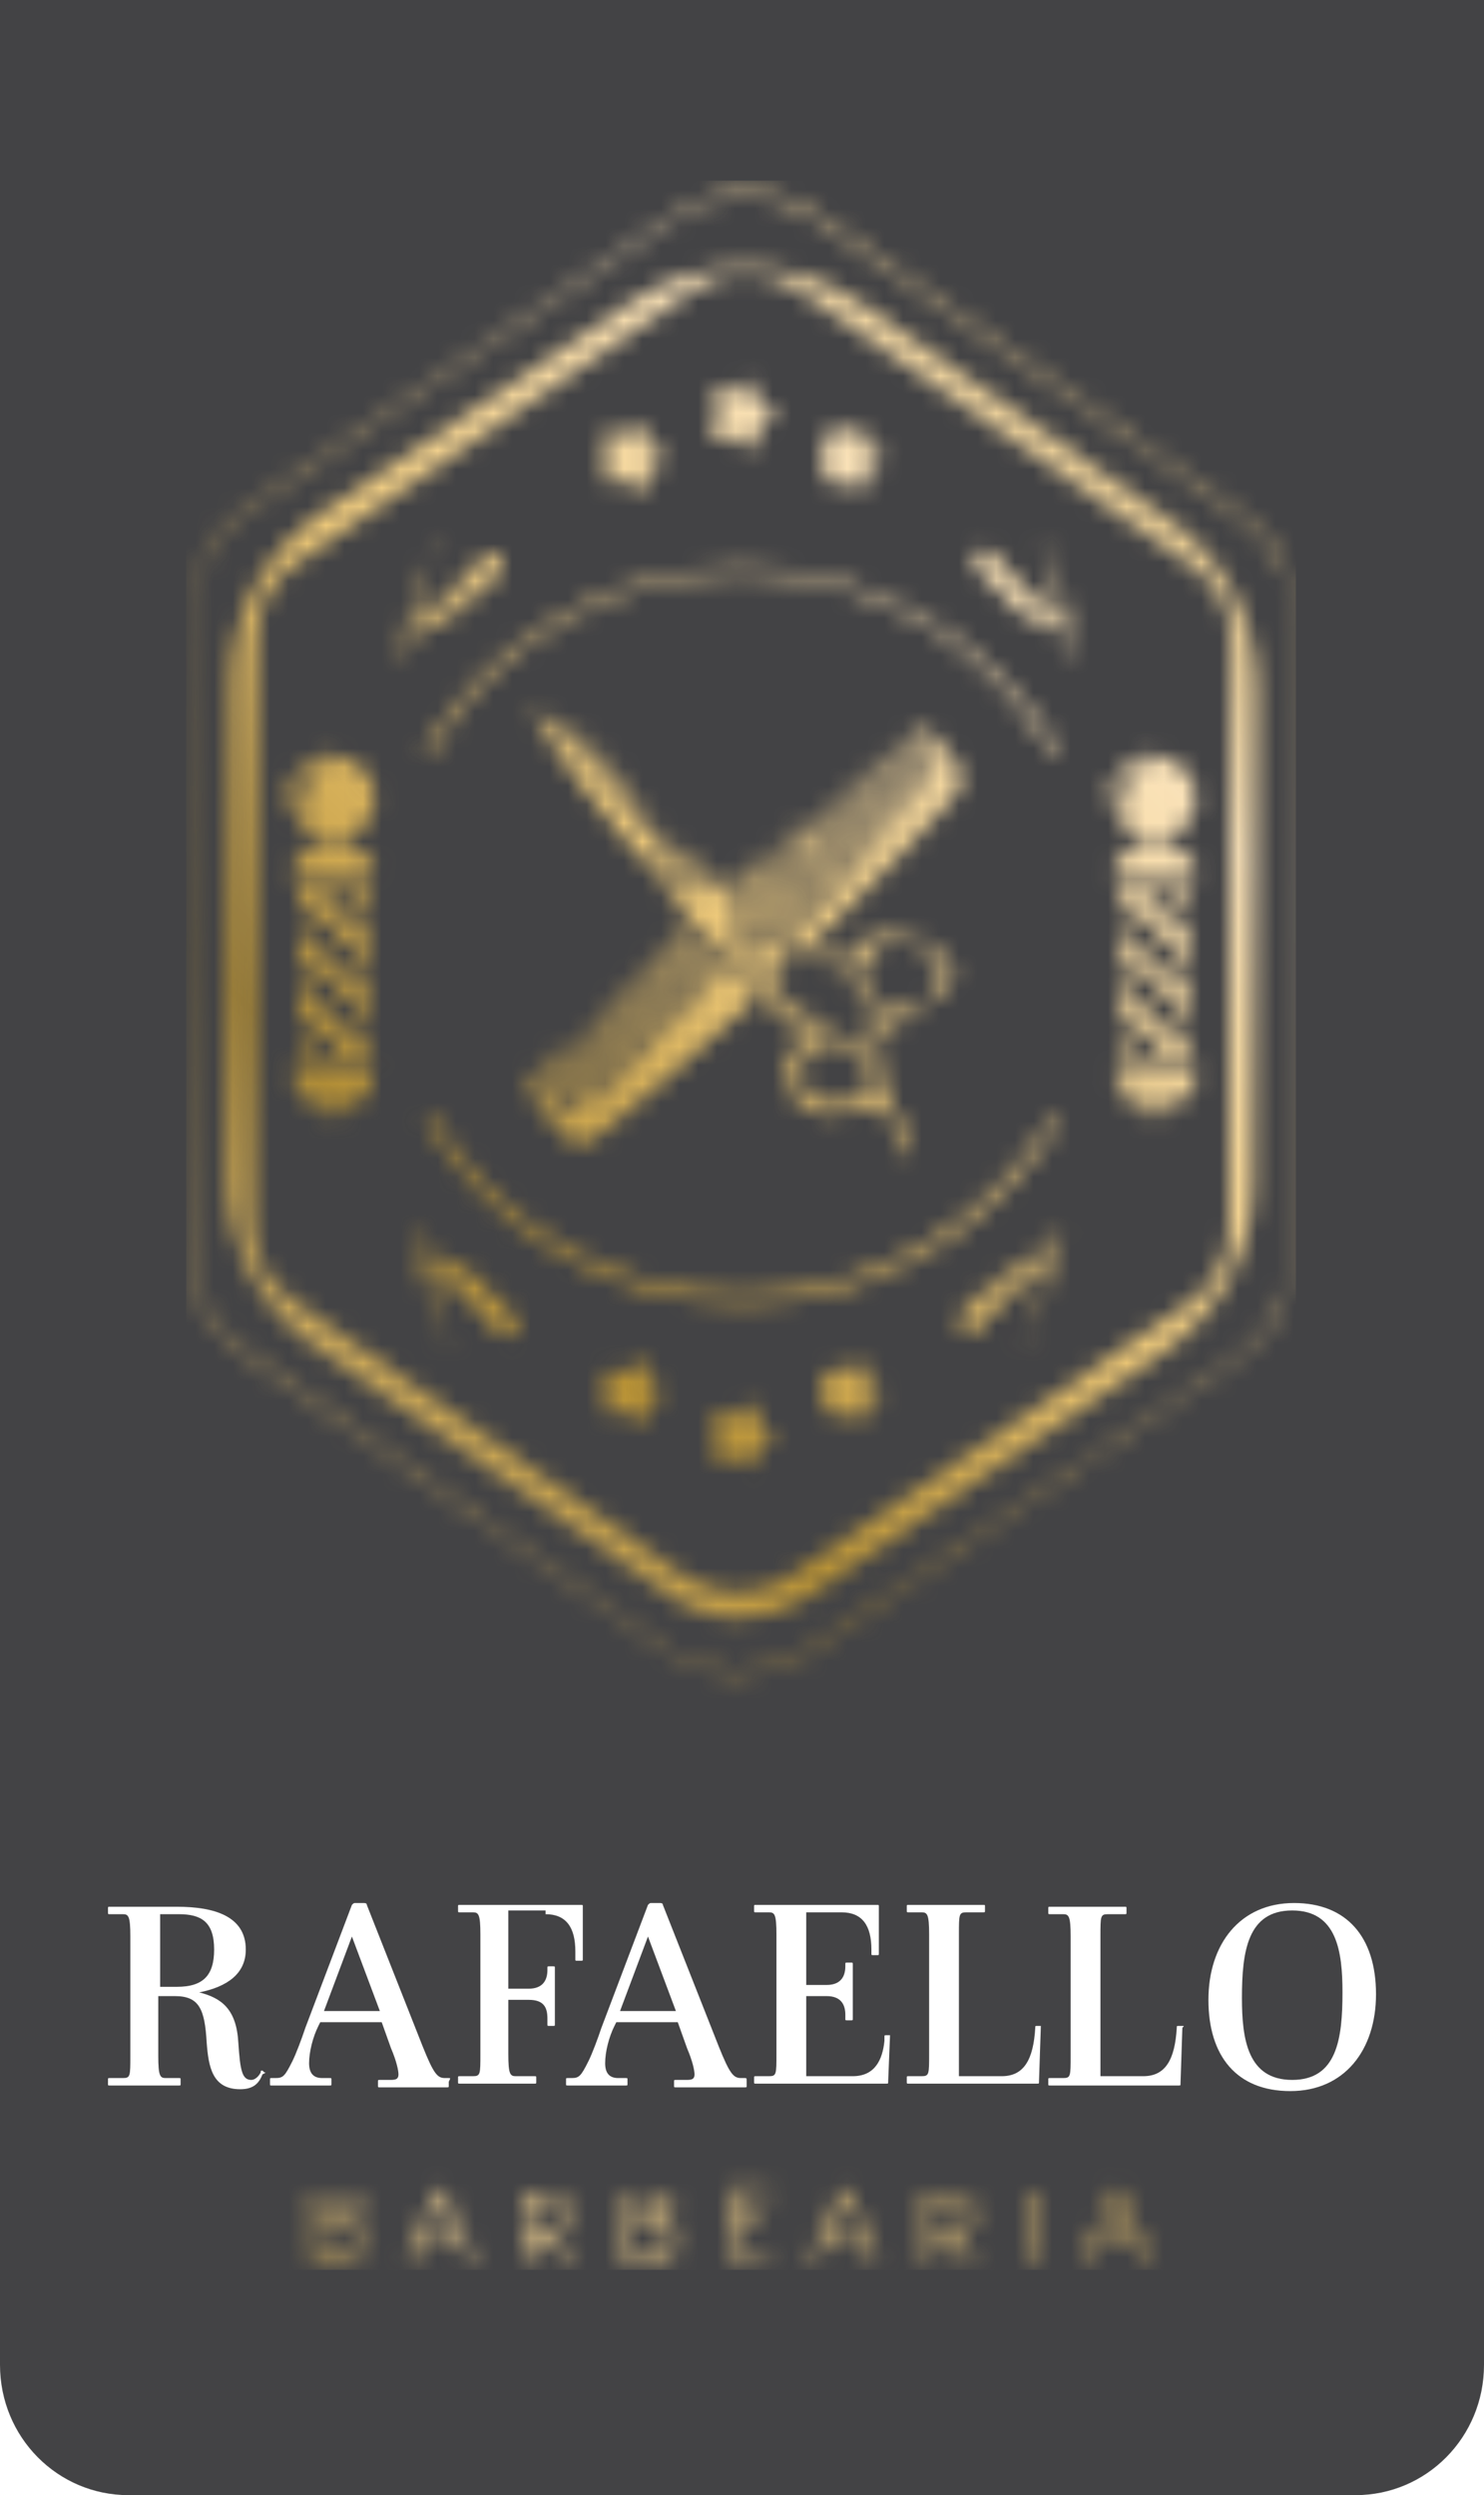 <?xml version="1.0" encoding="utf-8"?>
<!-- Generator: Adobe Illustrator 25.2.3, SVG Export Plug-In . SVG Version: 6.00 Build 0)  -->
<svg version="1.1" id="Camada_1" xmlns="http://www.w3.org/2000/svg" xmlns:xlink="http://www.w3.org/1999/xlink" x="0px" y="0px"
	 viewBox="0 0 79.7 134" style="enable-background:new 0 0 79.7 134;" xml:space="preserve">
<style type="text/css">
	.st0{opacity:0.8;fill:#141417;}
	.st1{filter:url(#Adobe_OpacityMaskFilter);}
	.st2{fill:#FFFFFF;}
	.st3{mask:url(#SVGID_1_);fill:url(#SVGID_2_);}
</style>
<path class="st0" d="M72.8,134H6.9C3.1,134,0,130.9,0,127V0h79.7v127C79.7,130.9,76.6,134,72.8,134z"/>
<defs>
	<filter id="Adobe_OpacityMaskFilter" filterUnits="userSpaceOnUse" x="10" y="9.7" width="59.6" height="112.2">
		<feColorMatrix  type="matrix" values="1 0 0 0 0  0 1 0 0 0  0 0 1 0 0  0 0 0 1 0"/>
	</filter>
</defs>
<mask maskUnits="userSpaceOnUse" x="10" y="9.7" width="59.6" height="112.2" id="SVGID_1_">
	<g class="st1">
		<g>
			<g>
				<g>
					<path class="st2" d="M16.8,121.5v-3.8h1.4c0.4,0,0.6,0.1,0.9,0.3c0.2,0.2,0.3,0.4,0.3,0.7c0,0.2-0.1,0.4-0.2,0.5
						c-0.1,0.1-0.2,0.3-0.4,0.3c0.2,0,0.4,0.1,0.5,0.3c0.1,0.2,0.2,0.4,0.2,0.6c0,0.3-0.1,0.6-0.3,0.8s-0.5,0.3-0.9,0.3H16.8z
						 M17.2,119.3h1.1c0.5,0,0.7-0.2,0.7-0.7c0-0.5-0.3-0.7-0.8-0.7h-1.1V119.3z M17.2,121.1h1.1c0.3,0,0.5-0.1,0.7-0.2
						c0.2-0.1,0.2-0.3,0.2-0.5c0-0.2-0.1-0.4-0.2-0.5c-0.1-0.1-0.4-0.2-0.6-0.2h-1.2V121.1z"/>
					<path class="st2" d="M23.5,117.6h0.3l1.7,3.8h-0.4l-0.4-0.9h-2.1l-0.4,0.9h-0.4L23.5,117.6z M23.7,118.1l-0.9,2.1h1.8
						L23.7,118.1z"/>
					<path class="st2" d="M30.7,121.5h-0.4l-1-1.4h-0.1h-0.8v1.4H28v-3.8h1.3c0.4,0,0.8,0.1,1,0.3s0.3,0.5,0.3,0.9
						c0,0.3-0.1,0.6-0.2,0.8s-0.4,0.3-0.7,0.4L30.7,121.5z M28.4,119.7h0.8c0.4,0,0.6-0.1,0.8-0.2c0.2-0.1,0.3-0.4,0.3-0.7
						c0-0.3-0.1-0.5-0.2-0.6c-0.2-0.1-0.4-0.2-0.7-0.2h-1V119.7z"/>
					<path class="st2" d="M33.5,121.5v-3.8H35c0.4,0,0.6,0.1,0.9,0.3c0.2,0.2,0.3,0.4,0.3,0.7c0,0.2-0.1,0.4-0.2,0.5
						c-0.1,0.1-0.2,0.3-0.4,0.3c0.2,0,0.4,0.1,0.5,0.3c0.1,0.2,0.2,0.4,0.2,0.6c0,0.3-0.1,0.6-0.3,0.8s-0.5,0.3-0.9,0.3H33.5z
						 M33.9,119.3H35c0.5,0,0.7-0.2,0.7-0.7c0-0.5-0.3-0.7-0.8-0.7h-1.1V119.3z M33.9,121.1H35c0.3,0,0.5-0.1,0.7-0.2
						c0.2-0.1,0.2-0.3,0.2-0.5c0-0.2-0.1-0.4-0.2-0.5c-0.1-0.1-0.4-0.2-0.6-0.2h-1.2V121.1z"/>
					<path class="st2" d="M39.1,117.6h2.2l0.1,0.3h-1.9v1.4H41v0.3h-1.5v1.4h1.9l-0.1,0.3h-2.2V117.6z"/>
					<path class="st2" d="M45.2,117.6h0.3l1.7,3.8h-0.4l-0.4-0.9h-2.1l-0.4,0.9h-0.4L45.2,117.6z M45.4,118.1l-0.9,2.1h1.8
						L45.4,118.1z"/>
					<path class="st2" d="M52.4,121.5H52l-1-1.4h-0.1h-0.8v1.4h-0.4v-3.8h1.3c0.4,0,0.8,0.1,1,0.3s0.3,0.5,0.3,0.9
						c0,0.3-0.1,0.6-0.2,0.8c-0.2,0.2-0.4,0.3-0.7,0.4L52.4,121.5z M50.1,119.7h0.8c0.4,0,0.6-0.1,0.8-0.2c0.2-0.1,0.3-0.4,0.3-0.7
						c0-0.3-0.1-0.5-0.2-0.6c-0.2-0.1-0.4-0.2-0.7-0.2h-1V119.7z"/>
					<path class="st2" d="M55.2,121.5v-3.8h0.4v3.8H55.2z"/>
					<path class="st2" d="M59.8,117.6h0.3l1.7,3.8h-0.4l-0.4-0.9h-2.1l-0.4,0.9h-0.4L59.8,117.6z M59.9,118.1l-0.9,2.1h1.8
						L59.9,118.1z"/>
				</g>
			</g>
			<g>
				<path class="st2" d="M12.9,72.6l22.9,16.1c1.2,0.8,2.5,1.2,3.9,1.2c1.3,0,2.7-0.4,3.8-1.2l23.1-15.8c1.8-1.2,2.9-3.3,2.9-5.5
					l0.2-34.2c0-2.2-1.1-4.3-2.9-5.5L43.9,11.5c-2.3-1.6-5.4-1.6-7.7,0L13.2,27.3c-1.8,1.2-2.9,3.3-2.9,5.5L10,67
					C10,69.2,11.1,71.3,12.9,72.6z M10.4,32.8c0-2.1,1.1-4.1,2.8-5.3l23.1-15.8c1.1-0.8,2.4-1.1,3.7-1.1c1.3,0,2.6,0.4,3.8,1.2
					l22.9,16.1c1.7,1.2,2.8,3.2,2.8,5.4l-0.2,34.2c0,2.1-1.1,4.1-2.8,5.3L43.3,88.6c-2.2,1.5-5.2,1.5-7.4,0L13,72.4
					c-1.7-1.2-2.8-3.2-2.8-5.4L10.4,32.8z"/>
				<path class="st2" d="M22,34.2c0.4-0.1,1.7-0.7,2.6-1.4c1-0.7,2.1-1.8,2.3-2.1c0.2-0.3,0-0.9-0.3-1c-0.3-0.1-0.6,0.3-0.8,0.4
					c-0.6,0.6-1.1,1.3-1.7,1.9c-0.5,0.5-1,0.9-1.5,1.3c-0.2,0.2-0.5,0.3-0.7,0.5c-0.2,0.1-0.4,0.3-0.4,0.4
					C21.5,34.2,21.5,34.3,22,34.2z M26.6,29.8C26.6,29.8,26.6,29.8,26.6,29.8c0,0.1,0.1,0.2,0.1,0.2c0,0.1,0,0.2,0,0.3c0,0,0,0,0,0
					c0,0,0,0,0,0c0,0,0,0,0,0c0-0.1,0-0.2,0-0.3C26.7,30,26.7,29.9,26.6,29.8C26.6,29.8,26.6,29.8,26.6,29.8
					C26.6,29.8,26.6,29.8,26.6,29.8C26.6,29.8,26.6,29.8,26.6,29.8z M22.1,33.9C22.2,33.9,22.2,33.9,22.1,33.9
					c0.2-0.1,0.3-0.1,0.4-0.2c0.1-0.1,0.2-0.1,0.4-0.2c0.1-0.1,0.3-0.2,0.4-0.3c0.2-0.1,0.3-0.2,0.5-0.3c0.2-0.1,0.3-0.2,0.5-0.3
					c0.1-0.1,0.2-0.1,0.2-0.2c0,0,0.1-0.1,0.1-0.1c0,0,0.1-0.1,0.1-0.1c0,0,0.1-0.1,0.1-0.1c0,0,0.1-0.1,0.1-0.1
					c0.1-0.1,0.2-0.1,0.2-0.2c0.2-0.1,0.3-0.3,0.5-0.4c0.1-0.1,0.3-0.3,0.4-0.4c0.1-0.1,0.2-0.2,0.4-0.4c0,0,0.1-0.1,0.1-0.1
					c0,0,0,0,0,0c0,0,0,0,0,0c0,0,0,0,0,0c0,0,0,0.1-0.1,0.1c-0.1,0.1-0.2,0.2-0.3,0.4c-0.1,0.1-0.3,0.3-0.4,0.4
					c-0.1,0.1-0.3,0.3-0.4,0.4c-0.1,0.1-0.2,0.1-0.2,0.2c0,0-0.1,0.1-0.1,0.1c0,0-0.1,0.1-0.1,0.1c0,0-0.1,0.1-0.1,0.1
					c0,0-0.1,0.1-0.1,0.1c-0.1,0.1-0.2,0.1-0.3,0.2c-0.2,0.1-0.3,0.2-0.5,0.3c-0.2,0.1-0.3,0.2-0.5,0.3c-0.2,0.1-0.3,0.2-0.4,0.2
					c-0.1,0.1-0.3,0.1-0.4,0.2C22.4,33.8,22.3,33.9,22.1,33.9C22.2,33.9,22.2,33.9,22.1,33.9C22.1,34,22.1,33.9,22.1,33.9z
					 M21.9,33.8c0.1,0,0.1,0,0.2,0c0,0.1,0,0.1,0,0.2c-0.1,0-0.1,0-0.2,0C21.8,33.9,21.8,33.9,21.9,33.8z"/>
				<path class="st2" d="M22,34C22,34,22,33.9,22,34C22,33.9,21.9,33.9,22,34C21.9,33.9,21.9,33.9,22,34C21.9,34,21.9,34,22,34z"/>
				<path class="st2" d="M22.5,31.6c0,0,0,0.2,0,0.2c0,0.1,0.2,0.1,0.2,0.1l0.2-1.2l0.4-1.3L22.5,31.6z"/>
				<path class="st2" d="M22.8,32c0,0,0.1,0.1,0.2,0.1c0.1,0,0.1,0,0.1,0L22.8,32l0.1-0.9L22.8,32z"/>
				<path class="st2" d="M24.1,29.3c0,0.1,0,0.1-0.1,0.2c0,0.1,0,0.1-0.1,0.2c0,0.1-0.1,0.2-0.1,0.2c0,0.1-0.1,0.2-0.1,0.3
					c0,0.1-0.1,0.2-0.1,0.3c-0.1,0.2-0.1,0.4-0.2,0.5c-0.1,0.2-0.1,0.3-0.2,0.5c0,0.1-0.1,0.2-0.1,0.3c0,0.1,0,0.1,0,0.1s0,0,0-0.1
					c0-0.1,0.1-0.2,0.1-0.3c0-0.1,0.1-0.3,0.2-0.5c0.1-0.2,0.1-0.3,0.2-0.5c0-0.1,0.1-0.2,0.1-0.3c0-0.1,0.1-0.2,0.1-0.3
					c0.1-0.2,0.1-0.3,0.2-0.5C24.1,29.5,24.1,29.4,24.1,29.3C24.1,29.3,24.1,29.3,24.1,29.3c0-0.1,0-0.1,0-0.1c0,0,0-0.1,0-0.1
					c0,0,0,0,0,0s0,0,0,0c0,0,0,0,0,0.1C24.1,29.2,24.1,29.2,24.1,29.3C24.1,29.3,24.1,29.3,24.1,29.3z"/>
				<path class="st2" d="M22.3,33.3l0.2-1c0,0,0-0.1,0.2-0.1c0.1,0,0.3,0,0.4,0c0.1,0,0.1-0.1,0.1-0.1c0,0.1-0.2,0.1-0.3,0.1
					c-0.1,0-0.2,0-0.3-0.1c-0.1-0.1-0.1-0.2-0.1-0.3c0-0.2,0.2-0.5,0.2-0.7c0.1-0.4,0.3-0.8,0.4-1.2c0.1-0.2,0.1-0.3,0.2-0.5
					c0-0.1,0-0.2,0.1-0.2c0.1-0.1,0.3-0.1,0.4-0.1c0.2,0,0.3,0.1,0.3,0.1c-0.2-0.1-0.4-0.1-0.6-0.1c0,0-0.1,0-0.1,0c0,0,0,0-0.1,0.1
					c-0.1,0.1-0.1,0.3-0.1,0.4c-0.1,0.2-0.1,0.4-0.2,0.6c-0.1,0.4-0.3,0.7-0.4,1.1c-0.1,0.4-0.5,1.4-0.6,1.8
					c-0.1,0.4-0.2,0.8-0.2,0.8s0.2-0.1,0.3-0.2S22.3,33.3,22.3,33.3z M22.3,32.1c0,0,0.1,0.1,0.1,0.1c0.1,0,0.1,0,0.1,0
					s-0.1,0.1-0.2,0.3c-0.1,0.2-0.2,0.4-0.2,0.4S22.2,32.4,22.3,32.1z"/>
				<path class="st2" d="M21.5,35.2c0.1,0,0.2,0,0.2,0s0-0.1,0.1-0.3c0.1-0.2,0.2-0.7,0.2-0.7s-0.1,0-0.1,0c-0.1,0-0.1,0-0.1,0
					s0,0.2,0,0.3c-0.1,0.2-0.2,0.3-0.3,0.4C21.4,35,21.4,35.1,21.5,35.2C21.4,35.1,21.4,35.2,21.5,35.2z M21.5,35.1
					C21.5,35.1,21.5,35.1,21.5,35.1C21.5,35.1,21.5,35.1,21.5,35.1c0.1,0,0.1,0,0.1,0c0,0,0,0,0,0c0,0,0,0,0,0c0,0,0,0-0.1,0
					C21.6,35.1,21.5,35.1,21.5,35.1C21.5,35.1,21.4,35.1,21.5,35.1C21.4,35.1,21.5,35.1,21.5,35.1z"/>
				<path class="st2" d="M54.7,32.7c1,0.7,2.2,1.3,2.6,1.4c0.4,0.1,0.4,0,0.5-0.1c0-0.1-0.1-0.2-0.4-0.4c-0.3-0.1-0.5-0.3-0.7-0.5
					c-0.5-0.4-1-0.8-1.5-1.3c-0.6-0.6-1.1-1.3-1.7-1.9c-0.2-0.2-0.5-0.5-0.8-0.4c-0.3,0.1-0.5,0.7-0.3,1
					C52.6,30.9,53.7,32,54.7,32.7z M57.2,33.9c0-0.1,0.1-0.1,0.2,0c0.1,0,0.1,0.1,0,0.2c0,0.1-0.1,0.1-0.2,0
					C57.2,34,57.2,33.9,57.2,33.9z M52.7,30.7C52.7,30.7,52.7,30.7,52.7,30.7C52.7,30.7,52.7,30.7,52.7,30.7
					c0.2,0.2,0.3,0.3,0.4,0.5c0.1,0.1,0.3,0.3,0.4,0.4c0.1,0.1,0.3,0.3,0.5,0.4c0.1,0.1,0.2,0.1,0.2,0.2c0,0,0.1,0.1,0.1,0.1
					c0,0,0.1,0.1,0.1,0.1c0,0,0.1,0.1,0.1,0.1c0,0,0.1,0.1,0.1,0.1c0.1,0.1,0.2,0.1,0.2,0.2c0.2,0.1,0.3,0.2,0.5,0.3
					c0.2,0.1,0.3,0.2,0.5,0.3c0.2,0.1,0.3,0.2,0.4,0.3c0.1,0.1,0.3,0.1,0.4,0.2c0.1,0.1,0.2,0.1,0.3,0.1c0,0,0.1,0,0.1,0
					c0,0,0,0,0,0c0,0-0.1,0-0.1,0c-0.1,0-0.2-0.1-0.3-0.1c-0.1-0.1-0.2-0.1-0.4-0.2c-0.1-0.1-0.3-0.2-0.4-0.2
					c-0.2-0.1-0.3-0.2-0.5-0.3c-0.2-0.1-0.3-0.2-0.5-0.3c-0.1-0.1-0.2-0.1-0.3-0.2c0,0-0.1-0.1-0.1-0.1c0,0-0.1-0.1-0.1-0.1
					c0,0-0.1-0.1-0.1-0.1c0,0-0.1-0.1-0.1-0.1c-0.1-0.1-0.2-0.1-0.2-0.2c-0.2-0.1-0.3-0.3-0.4-0.4c-0.1-0.1-0.3-0.3-0.4-0.4
					c-0.1-0.1-0.2-0.3-0.3-0.4C52.7,30.7,52.7,30.7,52.7,30.7C52.7,30.7,52.7,30.7,52.7,30.7C52.7,30.7,52.7,30.7,52.7,30.7z
					 M52.5,30.1c0-0.1,0.1-0.2,0.1-0.2c0,0,0,0,0,0c0,0,0,0,0,0s0,0,0,0c0,0,0,0,0,0.1C52.6,29.9,52.6,30,52.5,30.1
					c0,0.1,0,0.2,0,0.3c0,0,0,0,0,0c0,0,0,0,0,0c0,0,0,0,0,0C52.5,30.3,52.5,30.1,52.5,30.1z"/>
				<path class="st2" d="M57.4,34C57.4,33.9,57.4,33.9,57.4,34C57.3,33.9,57.3,33.9,57.4,34C57.3,33.9,57.3,34,57.4,34
					C57.3,34,57.4,34,57.4,34z"/>
				<path class="st2" d="M56.8,31.9c0-0.1,0-0.2,0-0.2L56,29.4l0.4,1.3l0.2,1.2C56.6,32,56.8,31.9,56.8,31.9z"/>
				<path class="st2" d="M56.3,32.1c0.1,0,0.2-0.1,0.2-0.1l-0.1-0.9l0,0.9L56.3,32.1C56.2,32.1,56.2,32.1,56.3,32.1z"/>
				<path class="st2" d="M55.2,29.5c0,0.1,0.1,0.3,0.2,0.5c0,0.1,0.1,0.2,0.1,0.3c0,0.1,0.1,0.2,0.1,0.3c0.1,0.2,0.1,0.4,0.2,0.5
					c0.1,0.2,0.1,0.3,0.2,0.5c0,0.1,0.1,0.2,0.1,0.3c0,0.1,0,0.1,0,0.1s0,0,0-0.1c0-0.1-0.1-0.2-0.1-0.3c0-0.1-0.1-0.3-0.2-0.5
					c-0.1-0.2-0.1-0.3-0.2-0.5c0-0.1-0.1-0.2-0.1-0.3c0-0.1-0.1-0.2-0.1-0.3c0-0.1-0.1-0.2-0.1-0.2C55.3,29.7,55.3,29.6,55.2,29.5
					c0-0.1,0-0.1,0-0.2c0,0,0-0.1,0-0.1c0,0,0,0,0-0.1c0,0,0-0.1,0-0.1c0,0,0,0,0,0s0,0,0,0c0,0,0,0,0,0.1c0,0,0,0,0,0.1
					c0,0,0,0.1,0,0.1C55.2,29.4,55.2,29.5,55.2,29.5z"/>
				<path class="st2" d="M55.9,29.1c0,0,0,0.1,0.1,0.2c0.1,0.2,0.1,0.3,0.2,0.5c0.1,0.4,0.3,0.8,0.4,1.2c0.1,0.2,0.2,0.5,0.2,0.7
					c0,0.1,0,0.3-0.1,0.3c-0.1,0-0.2,0.1-0.3,0.1c-0.1,0-0.3,0-0.3-0.1c0,0.1,0.1,0.1,0.1,0.1c0.1,0,0.3,0,0.4,0
					c0.1,0,0.2,0.1,0.2,0.1l0.2,1c0,0,0.1,0.1,0.2,0.1c0.1,0.1,0.3,0.2,0.3,0.2s0-0.4-0.2-0.8c-0.1-0.4-0.5-1.3-0.6-1.8
					c-0.1-0.4-0.2-0.7-0.4-1.1c-0.1-0.2-0.1-0.4-0.2-0.6C56.1,29.3,56.1,29.1,55.9,29.1C56,29,56,29,56,29c0,0-0.1,0-0.1,0
					c-0.2,0-0.4,0-0.6,0.1c0,0,0.1,0,0.3-0.1C55.7,29,55.9,29,55.9,29.1z M57,32.1c0.1,0.3,0.3,0.8,0.3,0.8s-0.1-0.2-0.2-0.4
					c-0.1-0.2-0.2-0.3-0.2-0.3s0,0,0.1,0C56.9,32.2,57,32.1,57,32.1z"/>
				<path class="st2" d="M57.5,34.6c-0.1-0.2,0-0.3,0-0.3s-0.1,0-0.1,0c-0.1,0-0.1,0-0.1,0s0.1,0.5,0.2,0.7c0.1,0.2,0.1,0.3,0.1,0.3
					s0.1,0.1,0.2,0c0.1,0,0.1-0.1,0.1-0.1c0,0,0-0.1-0.1-0.1C57.7,35,57.6,34.8,57.5,34.6z M57.8,35.1
					C57.8,35.1,57.8,35.1,57.8,35.1c-0.1,0-0.1,0-0.1,0c0,0,0,0-0.1,0c0,0,0,0,0,0c0,0,0,0,0,0c0,0,0,0,0,0
					C57.7,35.1,57.7,35.1,57.8,35.1C57.7,35.1,57.8,35.1,57.8,35.1C57.8,35.1,57.8,35.1,57.8,35.1z"/>
				<path class="st2" d="M25.4,68.6c-1-0.7-2.2-1.3-2.6-1.4c-0.4-0.1-0.4,0-0.5,0.1s0.1,0.2,0.4,0.4c0.3,0.1,0.5,0.3,0.7,0.5
					c0.5,0.4,1,0.8,1.5,1.3c0.6,0.6,1.1,1.3,1.7,1.9c0.2,0.2,0.5,0.5,0.8,0.4c0.3-0.1,0.5-0.7,0.3-1C27.4,70.3,26.3,69.2,25.4,68.6z
					 M22.8,67.4c0,0.1-0.1,0.1-0.2,0c-0.1,0-0.1-0.1,0-0.2c0-0.1,0.1-0.1,0.2,0C22.8,67.3,22.8,67.4,22.8,67.4z M27.4,70.6
					C27.4,70.6,27.4,70.6,27.4,70.6C27.3,70.6,27.3,70.6,27.4,70.6c-0.2-0.2-0.3-0.3-0.4-0.5c-0.1-0.1-0.3-0.3-0.4-0.4
					c-0.1-0.1-0.3-0.3-0.5-0.4c-0.1-0.1-0.2-0.1-0.2-0.2c0,0-0.1-0.1-0.1-0.1c0,0-0.1-0.1-0.1-0.1c0,0-0.1-0.1-0.1-0.1
					c0,0-0.1-0.1-0.1-0.1c-0.1-0.1-0.2-0.1-0.2-0.2c-0.2-0.1-0.3-0.2-0.5-0.3c-0.2-0.1-0.3-0.2-0.5-0.3c-0.2-0.1-0.3-0.2-0.4-0.3
					c-0.1-0.1-0.3-0.1-0.4-0.2c-0.1-0.1-0.2-0.1-0.3-0.1c0,0-0.1,0-0.1,0c0,0,0,0,0,0c0,0,0.1,0,0.1,0c0.1,0,0.2,0.1,0.3,0.1
					c0.1,0.1,0.2,0.1,0.4,0.2c0.1,0.1,0.3,0.2,0.4,0.2c0.2,0.1,0.3,0.2,0.5,0.3c0.2,0.1,0.3,0.2,0.5,0.3c0.1,0.1,0.2,0.1,0.3,0.2
					c0,0,0.1,0.1,0.1,0.1c0,0,0.1,0.1,0.1,0.1c0,0,0.1,0.1,0.1,0.1c0,0,0.1,0.1,0.1,0.1c0.1,0.1,0.2,0.1,0.2,0.2
					c0.2,0.1,0.3,0.3,0.4,0.4c0.1,0.1,0.3,0.3,0.4,0.4c0.1,0.1,0.2,0.3,0.3,0.4C27.3,70.6,27.4,70.6,27.4,70.6
					C27.4,70.6,27.4,70.6,27.4,70.6C27.4,70.6,27.4,70.6,27.4,70.6z M27.5,71.2c0,0.1-0.1,0.2-0.1,0.2c0,0,0,0,0,0c0,0,0,0,0,0
					s0,0,0,0c0,0,0,0,0-0.1C27.4,71.4,27.5,71.3,27.5,71.2c0-0.1,0-0.2,0-0.3c0,0,0,0,0,0c0,0,0,0,0,0c0,0,0,0,0,0
					C27.5,71,27.5,71.1,27.5,71.2z"/>
				<path class="st2" d="M22.6,67.3C22.6,67.4,22.6,67.4,22.6,67.3C22.7,67.4,22.7,67.4,22.6,67.3C22.8,67.4,22.8,67.3,22.6,67.3
					C22.7,67.3,22.7,67.3,22.6,67.3z"/>
				<path class="st2" d="M23.2,69.4c0,0.1,0,0.2,0,0.2l0.8,2.2l-0.4-1.3l-0.2-1.2C23.5,69.3,23.3,69.4,23.2,69.4z"/>
				<path class="st2" d="M23.7,69.2c-0.1,0-0.2,0.1-0.2,0.1l0.1,0.9l0-0.9L23.7,69.2C23.8,69.2,23.8,69.2,23.7,69.2z"/>
				<path class="st2" d="M24.8,71.7c0-0.1-0.1-0.3-0.2-0.5c0-0.1-0.1-0.2-0.1-0.3c0-0.1-0.1-0.2-0.1-0.3c-0.1-0.2-0.1-0.4-0.2-0.5
					c-0.1-0.2-0.1-0.3-0.2-0.5c0-0.1-0.1-0.2-0.1-0.3c0-0.1,0-0.1,0-0.1s0,0,0,0.1c0,0.1,0.1,0.2,0.1,0.3c0,0.1,0.1,0.3,0.2,0.5
					c0.1,0.2,0.1,0.3,0.2,0.5c0,0.1,0.1,0.2,0.1,0.3c0,0.1,0.1,0.2,0.1,0.3c0,0.1,0.1,0.2,0.1,0.2C24.8,71.6,24.8,71.7,24.8,71.7
					c0,0.1,0,0.1,0,0.2c0,0,0,0.1,0,0.1c0,0,0,0,0,0.1c0,0,0,0.1,0,0.1c0,0,0,0,0,0s0,0,0,0c0,0,0,0,0-0.1c0,0,0,0,0-0.1
					c0,0,0-0.1,0-0.1C24.9,71.9,24.8,71.8,24.8,71.7z"/>
				<path class="st2" d="M24.1,72.2c0,0,0-0.1-0.1-0.2c-0.1-0.2-0.1-0.3-0.2-0.5c-0.1-0.4-0.3-0.8-0.4-1.2c-0.1-0.2-0.2-0.5-0.2-0.7
					c0-0.1,0-0.3,0.1-0.3c0.1,0,0.2-0.1,0.3-0.1c0.1,0,0.3,0,0.3,0.1c0-0.1-0.1-0.1-0.1-0.1c-0.1,0-0.3,0-0.4,0
					c-0.1,0-0.2-0.1-0.2-0.1L23,68c0,0-0.1-0.1-0.2-0.1c-0.1-0.1-0.3-0.2-0.3-0.2s0,0.4,0.2,0.8c0.1,0.4,0.5,1.3,0.6,1.8
					c0.1,0.4,0.2,0.7,0.4,1.1c0.1,0.2,0.1,0.4,0.2,0.6C23.9,72,24,72.1,24.1,72.2c-0.1,0.1,0,0.1,0,0.1c0,0,0.1,0,0.1,0
					c0.2,0,0.4,0,0.6-0.1c0,0-0.1,0-0.3,0.1C24.4,72.3,24.2,72.3,24.1,72.2z M23.1,69.2c-0.1-0.3-0.3-0.8-0.3-0.8s0.1,0.2,0.2,0.4
					c0.1,0.2,0.2,0.3,0.2,0.3s0,0-0.1,0C23.1,69.1,23.1,69.2,23.1,69.2z"/>
				<path class="st2" d="M22.5,66.7c0.1,0.2,0,0.3,0,0.3s0.1,0,0.1,0c0.1,0,0.1,0,0.1,0s-0.1-0.5-0.2-0.7c-0.1-0.2-0.1-0.3-0.1-0.3
					s-0.1-0.1-0.2,0c-0.1,0-0.1,0.1-0.1,0.1c0,0,0,0.1,0.1,0.1C22.3,66.3,22.4,66.5,22.5,66.7z M22.2,66.2
					C22.2,66.1,22.3,66.1,22.2,66.2c0.1,0,0.1,0,0.1,0c0,0,0,0,0.1,0c0,0,0,0,0,0c0,0,0,0,0,0c0,0,0,0,0,0
					C22.3,66.2,22.3,66.2,22.2,66.2C22.3,66.2,22.3,66.2,22.2,66.2C22.2,66.2,22.2,66.2,22.2,66.2z"/>
				<path class="st2" d="M56.5,67.1c-0.4,0.1-1.7,0.7-2.6,1.4c-1,0.7-2.1,1.8-2.3,2.1c-0.2,0.3,0,0.9,0.3,1c0.3,0.1,0.6-0.3,0.8-0.4
					c0.6-0.6,1.1-1.3,1.7-1.9c0.5-0.5,1-0.9,1.5-1.3c0.2-0.2,0.5-0.3,0.7-0.5c0.2-0.1,0.4-0.3,0.4-0.4C57,67.1,56.9,67,56.5,67.1z
					 M51.9,71.5C51.9,71.5,51.9,71.4,51.9,71.5c0-0.1-0.1-0.2-0.1-0.2c0-0.1,0-0.2,0-0.3c0,0,0,0,0,0c0,0,0,0,0,0c0,0,0,0,0,0
					c0,0.1,0,0.2,0,0.3C51.8,71.3,51.8,71.4,51.9,71.5C51.9,71.4,51.9,71.5,51.9,71.5C51.9,71.5,51.9,71.5,51.9,71.5
					C51.9,71.5,51.9,71.5,51.9,71.5z M56.3,67.3C56.3,67.4,56.3,67.4,56.3,67.3c-0.2,0.1-0.3,0.1-0.4,0.2c-0.1,0.1-0.2,0.1-0.4,0.2
					c-0.1,0.1-0.3,0.2-0.4,0.3c-0.2,0.1-0.3,0.2-0.5,0.3c-0.2,0.1-0.3,0.2-0.5,0.3c-0.1,0.1-0.2,0.1-0.2,0.2c0,0-0.1,0.1-0.1,0.1
					c0,0-0.1,0.1-0.1,0.1c0,0-0.1,0.1-0.1,0.1c0,0-0.1,0.1-0.1,0.1c-0.1,0.1-0.2,0.1-0.2,0.2c-0.2,0.1-0.3,0.3-0.5,0.4
					c-0.1,0.1-0.3,0.3-0.4,0.4c-0.1,0.1-0.2,0.2-0.4,0.4c0,0-0.1,0.1-0.1,0.1c0,0,0,0,0,0c0,0,0,0,0,0c0,0,0,0,0,0
					c0,0,0-0.1,0.1-0.1c0.1-0.1,0.2-0.2,0.3-0.4c0.1-0.1,0.3-0.3,0.4-0.4c0.1-0.1,0.3-0.3,0.4-0.4c0.1-0.1,0.2-0.1,0.2-0.2
					c0,0,0.1-0.1,0.1-0.1c0,0,0.1-0.1,0.1-0.1c0,0,0.1-0.1,0.1-0.1c0,0,0.1-0.1,0.1-0.1c0.1-0.1,0.2-0.1,0.3-0.2
					c0.2-0.1,0.3-0.2,0.5-0.3c0.2-0.1,0.3-0.2,0.5-0.3c0.2-0.1,0.3-0.2,0.4-0.2c0.1-0.1,0.3-0.1,0.4-0.2
					C56.1,67.4,56.2,67.4,56.3,67.3C56.3,67.4,56.3,67.3,56.3,67.3C56.3,67.3,56.3,67.3,56.3,67.3z M56.6,67.5c-0.1,0-0.1,0-0.2,0
					c0-0.1,0-0.1,0-0.2c0.1,0,0.1,0,0.2,0C56.7,67.3,56.7,67.4,56.6,67.5z"/>
				<path class="st2" d="M56.5,67.3C56.5,67.3,56.5,67.4,56.5,67.3C56.5,67.4,56.6,67.4,56.5,67.3C56.6,67.4,56.6,67.4,56.5,67.3
					C56.6,67.3,56.6,67.3,56.5,67.3z"/>
				<path class="st2" d="M56,69.7c0,0,0-0.2,0-0.2c0-0.1-0.2-0.1-0.2-0.1l-0.2,1.2l-0.4,1.3L56,69.7z"/>
				<path class="st2" d="M55.7,69.3c0,0-0.1-0.1-0.2-0.1c-0.1,0-0.1,0-0.1,0L55.7,69.3l-0.1,0.9L55.7,69.3z"/>
				<path class="st2" d="M54.4,71.9c0-0.1,0-0.1,0.1-0.2c0-0.1,0-0.1,0.1-0.2c0-0.1,0.1-0.2,0.1-0.2c0-0.1,0.1-0.2,0.1-0.3
					c0-0.1,0.1-0.2,0.1-0.3c0.1-0.2,0.1-0.4,0.2-0.5c0.1-0.2,0.1-0.3,0.2-0.5c0-0.1,0.1-0.2,0.1-0.3c0-0.1,0-0.1,0-0.1s0,0,0,0.1
					c0,0.1-0.1,0.2-0.1,0.3c0,0.1-0.1,0.3-0.2,0.5c-0.1,0.2-0.1,0.3-0.2,0.5c0,0.1-0.1,0.2-0.1,0.3c0,0.1-0.1,0.2-0.1,0.3
					c-0.1,0.2-0.1,0.3-0.2,0.5C54.4,71.8,54.4,71.9,54.4,71.9C54.4,72,54.4,72,54.4,71.9c0,0.1,0,0.1,0,0.1c0,0,0,0.1,0,0.1
					c0,0,0,0,0,0s0,0,0,0c0,0,0,0,0-0.1C54.4,72.1,54.4,72,54.4,71.9C54.4,72,54.4,72,54.4,71.9z"/>
				<path class="st2" d="M56.2,68L56,69c0,0,0,0.1-0.2,0.1c-0.1,0-0.3,0-0.4,0c-0.1,0-0.1,0.1-0.1,0.1c0-0.1,0.2-0.1,0.3-0.1
					c0.1,0,0.2,0,0.3,0.1c0.1,0.1,0.1,0.2,0.1,0.3c0,0.2-0.2,0.5-0.2,0.7c-0.1,0.4-0.3,0.8-0.4,1.2c-0.1,0.2-0.1,0.3-0.2,0.5
					c0,0.1,0,0.2-0.1,0.2c-0.1,0.1-0.3,0.1-0.4,0.1c-0.2,0-0.3-0.1-0.3-0.1c0.2,0.1,0.4,0.1,0.6,0.1c0,0,0.1,0,0.1,0
					c0,0,0,0,0.1-0.1c0.1-0.1,0.1-0.3,0.1-0.4c0.1-0.2,0.1-0.4,0.2-0.6c0.1-0.4,0.3-0.7,0.4-1.1c0.1-0.4,0.5-1.4,0.6-1.8
					c0.1-0.4,0.2-0.8,0.2-0.8s-0.2,0.1-0.3,0.2C56.3,67.9,56.2,68,56.2,68z M56.2,69.2c0,0-0.1-0.1-0.1-0.1c-0.1,0-0.1,0-0.1,0
					s0.1-0.1,0.2-0.3s0.2-0.4,0.2-0.4S56.3,68.9,56.2,69.2z"/>
				<path class="st2" d="M57,66.1c-0.1,0-0.2,0-0.2,0s0,0.1-0.1,0.3c-0.1,0.2-0.2,0.7-0.2,0.7s0.1,0,0.1,0c0.1,0,0.1,0,0.1,0
					s0-0.2,0-0.3c0.1-0.2,0.2-0.3,0.3-0.4C57.1,66.3,57.1,66.2,57,66.1C57.1,66.1,57.1,66.1,57,66.1z M57,66.2
					C57,66.2,57,66.2,57,66.2C57,66.2,56.9,66.2,57,66.2c-0.1,0-0.1,0-0.1,0c0,0,0,0,0,0c0,0,0,0,0,0c0,0,0,0,0.1,0
					C56.9,66.1,57,66.1,57,66.2C57,66.1,57.1,66.1,57,66.2C57,66.2,57,66.2,57,66.2z"/>
				<path class="st2" d="M12.2,63.2c0,3.6,1.7,7,4.7,9.1L36,85.7c1.1,0.8,2.4,1.2,3.7,1.2c1.3,0,2.5-0.4,3.6-1.1l19.2-13.2
					c3-2.1,4.8-5.4,4.8-9.1L67.5,37c0-3.6-1.7-7-4.7-9.1L46.4,16.4c-3.8-2.7-8.8-2.7-12.6-0.1L17.2,27.6c-3,2.1-4.8,5.4-4.8,9.1
					L12.2,63.2z M13.8,34.3c0-1.7,0.8-3.2,2.2-4.1l21.2-14.6C38,15,39,14.7,40,14.7c1,0,2,0.3,2.9,0.9L64,30.4
					c1.4,1,2.2,2.5,2.1,4.2L66,65.9c0,1.7-0.8,3.2-2.2,4.1L42.5,84.6c-1.7,1.2-4,1.2-5.8,0L15.7,69.8c-1.4-1-2.2-2.5-2.1-4.2
					L13.8,34.3z"/>
				<path class="st2" d="M32.7,24.9l-0.3,0.5c-0.1,0.3,0.1,0.6,0.4,0.5l0.6-0.1c0.1,0,0.2,0,0.3,0.1l0.4,0.4
					c0.2,0.2,0.6,0.1,0.6-0.2l0.1-0.6c0-0.1,0.1-0.2,0.2-0.3l0.5-0.3c0.3-0.1,0.3-0.5,0-0.6l-0.6-0.3c-0.1,0-0.2-0.1-0.2-0.3
					l-0.1-0.6c0-0.3-0.4-0.4-0.6-0.2l-0.4,0.4c-0.1,0.1-0.2,0.1-0.3,0.1l-0.6-0.1c-0.3,0-0.5,0.3-0.4,0.5l0.3,0.5
					C32.7,24.7,32.7,24.8,32.7,24.9z"/>
				<path class="st2" d="M38.5,22.6l-0.3,0.5c-0.1,0.3,0.1,0.6,0.4,0.5l0.6-0.1c0.1,0,0.2,0,0.3,0.1L40,24c0.2,0.2,0.6,0.1,0.6-0.2
					l0.1-0.6c0-0.1,0.1-0.2,0.2-0.3l0.5-0.3c0.3-0.1,0.3-0.5,0-0.6l-0.6-0.3c-0.1,0-0.2-0.1-0.2-0.3l-0.1-0.6c0-0.3-0.4-0.4-0.6-0.2
					l-0.4,0.4c-0.1,0.1-0.2,0.1-0.3,0.1l-0.6-0.1c-0.3,0-0.5,0.3-0.4,0.5l0.3,0.5C38.6,22.3,38.6,22.5,38.5,22.6z"/>
				<path class="st2" d="M44.4,24.9l-0.3,0.5c-0.1,0.3,0.1,0.6,0.4,0.5l0.6-0.1c0.1,0,0.2,0,0.3,0.1l0.4,0.4
					c0.2,0.2,0.6,0.1,0.6-0.2l0.1-0.6c0-0.1,0.1-0.2,0.2-0.3l0.5-0.3c0.3-0.1,0.3-0.5,0-0.6l-0.6-0.3c-0.1,0-0.2-0.1-0.2-0.3
					l-0.1-0.6c0-0.3-0.4-0.4-0.6-0.2l-0.4,0.4c-0.1,0.1-0.2,0.1-0.3,0.1l-0.6-0.1c-0.3,0-0.5,0.3-0.4,0.5l0.3,0.5
					C44.4,24.7,44.4,24.8,44.4,24.9z"/>
				<path class="st2" d="M35.5,74.6L35,74.3c-0.1-0.1-0.2-0.2-0.2-0.3l-0.1-0.6c0-0.3-0.4-0.4-0.6-0.2l-0.4,0.4
					c-0.1,0.1-0.2,0.1-0.3,0.1l-0.6-0.1c-0.3-0.1-0.5,0.2-0.4,0.5l0.3,0.5c0.1,0.1,0,0.2,0,0.3l-0.3,0.5c-0.1,0.3,0.1,0.6,0.4,0.5
					l0.6-0.1c0.1,0,0.2,0,0.3,0.1l0.4,0.4c0.2,0.2,0.6,0.1,0.6-0.2l0.1-0.6c0-0.1,0.1-0.2,0.2-0.3l0.6-0.3
					C35.8,75.1,35.8,74.8,35.5,74.6z"/>
				<path class="st2" d="M41.4,76.9l-0.5-0.3c-0.1-0.1-0.2-0.2-0.2-0.3l-0.1-0.6c0-0.3-0.4-0.4-0.6-0.2L39.5,76
					c-0.1,0.1-0.2,0.1-0.3,0.1L38.6,76c-0.3-0.1-0.5,0.2-0.4,0.5l0.3,0.5c0.1,0.1,0,0.2,0,0.3l-0.3,0.5c-0.1,0.3,0.1,0.6,0.4,0.5
					l0.6-0.1c0.1,0,0.2,0,0.3,0.1l0.4,0.4c0.2,0.2,0.6,0.1,0.6-0.2l0.1-0.6c0-0.1,0.1-0.2,0.2-0.3l0.6-0.3
					C41.6,77.5,41.6,77.1,41.4,76.9z"/>
				<path class="st2" d="M47.2,74.6l-0.5-0.3c-0.1-0.1-0.2-0.2-0.2-0.3l-0.1-0.6c0-0.3-0.4-0.4-0.6-0.2l-0.4,0.4
					c-0.1,0.1-0.2,0.1-0.3,0.1l-0.6-0.1c-0.3-0.1-0.5,0.2-0.4,0.5l0.3,0.5c0.1,0.1,0,0.2,0,0.3l-0.3,0.5c-0.1,0.3,0.1,0.6,0.4,0.5
					l0.6-0.1c0.1,0,0.2,0,0.3,0.1l0.4,0.4c0.2,0.2,0.6,0.1,0.6-0.2l0.1-0.6c0-0.1,0.1-0.2,0.2-0.3l0.6-0.3
					C47.5,75.1,47.5,74.8,47.2,74.6z"/>
				<path class="st2" d="M60.9,44.7c0.1,0,0.1,0.1,0.1,0.2c0,0.1,0,0.3,0,0.4c0.7,0,1.4,0,2,0c0,0,0,0,0,0c0-0.1,0-0.2,0-0.4
					c0-0.1,0-0.1,0.1-0.1c0.8-0.5,1.2-1.2,1.1-2.2c-0.1-0.9-0.8-1.7-1.7-1.9c-0.1,0-0.3-0.1-0.4-0.1c-0.1,0-0.2,0-0.4,0
					c-0.1,0-0.2,0-0.3,0c-0.9,0.2-1.6,0.9-1.8,1.9C59.7,43.3,60.1,44.3,60.9,44.7z M60.3,42c0.3-0.7,0.9-1,1.7-1.1
					c-1.1,0.6-1.6,1.5-1.6,2.8C60.1,43.1,60,42.6,60.3,42z"/>
				<path class="st2" d="M63.9,47.6c-1.2,0-2.5,0-3.7,0c0,3.1,0,6.2,0,9.3c1.2,0,2.5,0,3.7,0C63.9,53.8,63.9,50.7,63.9,47.6z
					 M62.4,47.9c0.2,0,0.3,0,0.5,0c0,0,0.1,0,0.1,0c0.2,0.2,0.4,0.4,0.6,0.6c0,0,0,0.1,0.1,0.1c0,0.5,0,1.1,0,1.6c0,0,0,0,0,0
					c-0.8-0.8-1.6-1.6-2.4-2.4C61.6,47.9,62,47.9,62.4,47.9z M62.6,56.7c-0.5,0-1,0-1.5,0c0,0-0.1,0-0.1-0.1
					c-0.2-0.1-0.3-0.3-0.5-0.5c0,0-0.1-0.1-0.1-0.1c0-0.5,0-1.1,0-1.6c0,0,0,0,0,0C61.2,55.2,61.9,55.9,62.6,56.7
					C62.7,56.7,62.6,56.7,62.6,56.7z M63.6,56.3c-0.2-0.2-0.4-0.4-0.5-0.6c-0.8-0.8-1.6-1.6-2.4-2.4c-0.1-0.1-0.2-0.3-0.2-0.5
					c0-0.4,0-0.9,0-1.3c0,0,0-0.1,0-0.1c0,0,0,0,0.1,0.1c1,1,2,2,2.9,2.9c0.1,0.1,0.2,0.3,0.2,0.4C63.6,55.3,63.6,55.7,63.6,56.3
					C63.6,56.2,63.6,56.2,63.6,56.3z M63.6,53.2c0,0,0,0.1,0,0.1C63.6,53.3,63.6,53.2,63.6,53.2c-1.1-1-2.1-2-3.1-3
					c0,0-0.1-0.1-0.1-0.1c0-0.5,0-1.1,0-1.6c0,0,0,0,0-0.1c0.2,0.2,0.4,0.4,0.6,0.6c0.8,0.8,1.7,1.7,2.5,2.5
					c0.1,0.1,0.1,0.1,0.1,0.2C63.6,52.2,63.6,52.7,63.6,53.2z"/>
				<path class="st2" d="M64.1,46.4c-0.2-0.2-0.4-0.4-0.5-0.6c0-0.1-0.1-0.2-0.2-0.2c-0.9,0-1.9,0-2.8,0c0,0-0.1,0-0.1,0
					c0,0,0,0,0,0c-0.1,0.3-0.3,0.6-0.6,0.8c0,0,0,0,0,0.1c0,0.1,0,0.2,0,0.3c1.4,0,2.9,0,4.3,0c0-0.1,0-0.1,0-0.2
					C64.2,46.5,64.2,46.4,64.1,46.4z"/>
				<path class="st2" d="M60,47.2c0,0.1,0.1,0.1,0.2,0.1c1.2,0,2.5,0,3.7,0c0.1,0,0.2,0,0.2-0.1c0-0.1,0.1-0.2,0.1-0.3
					c-1.5,0-2.9,0-4.4,0C59.9,47,59.9,47.1,60,47.2z"/>
				<path class="st2" d="M60.7,59.5c1,0.7,2.5,0.2,2.7-0.1c0.1-0.1,0.1-0.2,0.2-0.3c-1,0-2,0-3.1,0C60.5,59.3,60.6,59.4,60.7,59.5z"
					/>
				<path class="st2" d="M59.9,57.8c0,0.1,0,0.2,0,0.2c0,0.1,0,0.1,0.1,0.1c0.2,0.2,0.4,0.4,0.5,0.7c0,0.1,0.1,0.1,0.2,0.1
					c0.9,0,1.9,0,2.8,0c0.1,0,0.1-0.1,0.2-0.1c0.1-0.3,0.3-0.5,0.5-0.7c0,0,0,0,0-0.1c0-0.1,0-0.2,0-0.3
					C62.7,57.8,61.3,57.8,59.9,57.8z"/>
				<path class="st2" d="M63.9,57.2c-1.2,0-2.5,0-3.7,0c-0.1,0-0.2,0-0.2,0.1c-0.1,0.1-0.1,0.2-0.1,0.3c1.5,0,2.9,0,4.4,0
					c0-0.1-0.1-0.2-0.1-0.3C64.1,57.3,64,57.2,63.9,57.2z"/>
				<path class="st2" d="M16.8,44.7c0.1,0,0.1,0.1,0.1,0.2c0,0.1,0,0.3,0,0.4c0.7,0,1.4,0,2,0c0,0,0,0,0,0c0-0.1,0-0.2,0-0.4
					c0-0.1,0-0.1,0.1-0.1c0.8-0.5,1.2-1.2,1.1-2.2c-0.1-0.9-0.8-1.7-1.7-1.9c-0.1,0-0.3-0.1-0.4-0.1c-0.1,0-0.2,0-0.4,0
					c-0.1,0-0.2,0-0.3,0c-0.9,0.2-1.6,0.9-1.8,1.9C15.5,43.3,16,44.3,16.8,44.7z M16.2,42c0.3-0.7,0.9-1,1.7-1.1
					c-1.1,0.6-1.6,1.5-1.6,2.8C16,43.1,15.9,42.6,16.2,42z"/>
				<path class="st2" d="M19.8,47.6c-1.2,0-2.5,0-3.7,0c0,3.1,0,6.2,0,9.3c1.2,0,2.5,0,3.7,0C19.8,53.8,19.8,50.7,19.8,47.6z
					 M18.2,47.9c0.2,0,0.3,0,0.5,0c0,0,0.1,0,0.1,0c0.2,0.2,0.4,0.4,0.6,0.6c0,0,0,0.1,0.1,0.1c0,0.5,0,1.1,0,1.6c0,0,0,0,0,0
					c-0.8-0.8-1.6-1.6-2.4-2.4C17.5,47.9,17.9,47.9,18.2,47.9z M18.5,56.7c-0.5,0-1,0-1.5,0c0,0-0.1,0-0.1-0.1
					c-0.2-0.1-0.3-0.3-0.5-0.5c0,0-0.1-0.1-0.1-0.1c0-0.5,0-1.1,0-1.6c0,0,0,0,0,0C17.1,55.2,17.8,55.9,18.5,56.7
					C18.5,56.7,18.5,56.7,18.5,56.7z M19.5,56.3c-0.2-0.2-0.4-0.4-0.5-0.6c-0.8-0.8-1.6-1.6-2.4-2.4c-0.1-0.1-0.2-0.3-0.2-0.5
					c0-0.4,0-0.9,0-1.3c0,0,0-0.1,0-0.1c0,0,0,0,0.1,0.1c1,1,2,2,2.9,2.9c0.1,0.1,0.2,0.3,0.2,0.4C19.5,55.3,19.5,55.7,19.5,56.3
					C19.5,56.2,19.5,56.2,19.5,56.3z M19.5,53.2c0,0,0,0.1,0,0.1C19.4,53.3,19.4,53.2,19.5,53.2c-1.1-1-2.1-2-3.1-3
					c0,0-0.1-0.1-0.1-0.1c0-0.5,0-1.1,0-1.6c0,0,0,0,0-0.1c0.2,0.2,0.4,0.4,0.6,0.6c0.8,0.8,1.7,1.7,2.5,2.5
					c0.1,0.1,0.1,0.1,0.1,0.2C19.5,52.2,19.5,52.7,19.5,53.2z"/>
				<path class="st2" d="M20,46.4c-0.2-0.2-0.4-0.4-0.5-0.6c0-0.1-0.1-0.2-0.2-0.2c-0.9,0-1.9,0-2.8,0c0,0-0.1,0-0.1,0c0,0,0,0,0,0
					c-0.1,0.3-0.3,0.6-0.6,0.8c0,0,0,0,0,0.1c0,0.1,0,0.2,0,0.3c1.4,0,2.9,0,4.3,0c0-0.1,0-0.1,0-0.2C20.1,46.5,20,46.4,20,46.4z"/>
				<path class="st2" d="M15.8,47.2c0,0.1,0.1,0.1,0.2,0.1c1.2,0,2.5,0,3.7,0c0.1,0,0.2,0,0.2-0.1c0-0.1,0.1-0.2,0.1-0.3
					c-1.5,0-2.9,0-4.4,0C15.8,47,15.8,47.1,15.8,47.2z"/>
				<path class="st2" d="M16.6,59.5c1,0.7,2.5,0.2,2.7-0.1c0.1-0.1,0.1-0.2,0.2-0.3c-1,0-2,0-3.1,0C16.4,59.3,16.5,59.4,16.6,59.5z"
					/>
				<path class="st2" d="M15.7,57.8c0,0.1,0,0.2,0,0.2c0,0.1,0,0.1,0.1,0.1c0.2,0.2,0.4,0.4,0.5,0.7c0,0.1,0.1,0.1,0.2,0.1
					c0.9,0,1.9,0,2.8,0c0.1,0,0.1-0.1,0.2-0.1c0.1-0.3,0.3-0.5,0.5-0.7c0,0,0,0,0-0.1c0-0.1,0-0.2,0-0.3
					C18.6,57.8,17.2,57.8,15.7,57.8z"/>
				<path class="st2" d="M19.7,57.2c-1.2,0-2.5,0-3.7,0c-0.1,0-0.2,0-0.2,0.1c-0.1,0.1-0.1,0.2-0.1,0.3c1.5,0,2.9,0,4.4,0
					c0-0.1-0.1-0.2-0.1-0.3C19.9,57.3,19.8,57.2,19.7,57.2z"/>
				<path class="st2" d="M34.1,42.9c-0.1-0.1-0.1-0.2-0.2-0.3c-0.5-0.7-1.4-1.9-2.3-2.7c-0.6-0.6-1.6-1.3-2.1-1.6
					c0.4,0.4,1.5,1.4,2.3,2.2c0.7,0.7,2,2.3,2.9,3.5c0.5,0.6,0.9,1.1,1.1,1.3c0.3,0.3,0.7,0.4,0.9,0.5
					C35.3,44.9,34.6,43.7,34.1,42.9z"/>
				<path class="st2" d="M28.7,38.2c-0.1,0.1,0,0.2,0,0.3c0.1,0.1,1.1,1.5,2.4,3.5c1.3,1.9,3.9,4.6,4.1,4.8l0.2-0.3
					c0.2-0.3,0.7-0.6,0.9-0.7c-0.1,0-0.5-0.1-0.7-0.3c-0.4-0.3-1.4-1.6-1.8-2.1c-0.3-0.5-1.1-1.4-2.4-2.8
					C30.3,39.4,28.9,38.3,28.7,38.2C28.8,38.2,28.8,38.2,28.7,38.2z"/>
				<path class="st2" d="M37,47.1c-0.2-0.1-0.4,0-0.5,0.1c-0.1,0.2,0,0.4,0.1,0.5c0.2,0.1,0.4,0,0.5-0.1
					C37.3,47.4,37.2,47.2,37,47.1z"/>
				<path class="st2" d="M27.9,57.5c0,0,0.4,0.9,0.7,1.3c0.3,0.5,1.7,2.5,2.3,2.6c0.6,0.1,1.2-0.4,1.2-0.4s1.2-0.9,3.6-3
					c1.2-1.1,3-2.7,4.8-4.3c-0.2-0.2-0.4-0.3-0.5-0.5c0-0.1-0.1-0.2-0.1-0.3c-0.1-0.3-0.2-0.7-0.8-1.3c-0.3-0.3-0.6-0.6-1-0.9
					c-0.1,0-0.1-0.1-0.2-0.1l1.2,1.2c0,0.1-0.1,0.1-0.2,0.2l-2.3-2.4c-0.1-0.1-0.1,0-0.1,0.1l0.6,0.8c0,0,0,0,0,0l1.6,1.7
					c-0.1,0.1-0.1,0.1-0.2,0.2l-2.3-2.4c-0.1-0.1-0.1,0-0.1,0.1l0.6,0.8c0,0,0,0,0,0l1.7,1.7c-0.1,0.1-0.1,0.1-0.2,0.2L36,50.4
					c-0.1-0.1-0.1,0-0.1,0.1l0.6,0.8c0,0,0,0,0,0l1.7,1.8c-0.1,0.1-0.1,0.1-0.2,0.2l-2.4-2.5c-0.1-0.1-0.1,0-0.1,0.1l0.6,0.8
					c0,0,0,0,0,0l1.7,1.8c-0.1,0.1-0.1,0.1-0.2,0.2l-2.4-2.5c-0.1-0.1-0.1,0-0.1,0.1l0.6,0.8c0,0,0,0,0,0l1.7,1.8
					c-0.1,0.1-0.1,0.1-0.2,0.2L35,51.4c-0.1-0.1-0.1,0-0.1,0.1l0.6,0.8c0,0,0,0,0,0l1.7,1.8c-0.1,0.1-0.1,0.1-0.2,0.2l-2.4-2.5
					c-0.1-0.1-0.1,0-0.1,0.1l0.6,0.8c0,0,0,0,0,0l1.7,1.8c-0.1,0.1-0.1,0.1-0.2,0.2l-2.4-2.5c-0.1-0.1-0.1,0-0.1,0.1l0.6,0.8
					c0,0,0,0,0,0l1.7,1.8c-0.1,0.1-0.1,0.1-0.2,0.2l-2.4-2.5c-0.1-0.1-0.1,0-0.1,0.1l0.6,0.8c0,0,0,0,0,0l1.7,1.8
					c-0.1,0.1-0.1,0.1-0.2,0.2l-2.4-2.5c-0.1-0.1-0.1,0-0.1,0.1l0.6,0.8c0,0,0,0,0,0l1.7,1.8c-0.1,0.1-0.1,0.1-0.2,0.2l-2.4-2.5
					c-0.1-0.1-0.1,0-0.1,0.1l0.6,0.8c0,0,0,0,0,0l1.7,1.8c-0.1,0.1-0.1,0.1-0.2,0.2l-2.3-2.5c-0.1-0.1-0.1,0-0.1,0.1l0.6,0.8
					c0,0,0,0,0,0l1.7,1.7c-0.1,0.1-0.1,0.1-0.2,0.2l-2.3-2.4c-0.1-0.1-0.1,0-0.1,0.1l0.6,0.8c0,0,0,0,0,0l1.7,1.7
					c-0.1,0.1-0.1,0.1-0.2,0.2l-2.3-2.4c-0.1-0.1-0.1,0-0.1,0.1l0.6,0.8c0,0,0,0,0,0l1.6,1.7c-0.1,0.1-0.1,0.1-0.2,0.2l-2.3-2.4
					c-0.1-0.1-0.1,0-0.1,0.1l0.6,0.8c0,0,0,0,0,0l1.6,1.7c-0.1,0.1-0.1,0.1-0.2,0.2l-2.3-2.4c-0.1-0.1-0.1,0-0.1,0.1l0.6,0.8
					c0,0,0,0,0,0l1.6,1.7c-0.1,0.1-0.1,0.1-0.2,0.2l-2.3-2.4c-0.1-0.1-0.1,0-0.1,0.1l0.6,0.8c0,0,0,0,0,0l1.6,1.7
					c-0.1,0.1-0.1,0.1-0.2,0.2l-2.2-2.4c-0.1-0.1-0.1,0-0.1,0.1l0.6,0.8c0,0,0,0,0,0l1.6,1.6c-0.1,0.1-0.1,0.1-0.2,0.2l-2.2-2.3
					c-0.1-0.1-0.1,0-0.1,0.1l0.6,0.8c0,0,0,0,0,0l1.5,1.6c-0.1,0.1-0.1,0.1-0.2,0.2L30,56.1c-0.1-0.1-0.1,0-0.1,0.1l0.6,0.8
					c0,0,0,0,0,0l1.5,1.6c-0.1,0.1-0.1,0.1-0.2,0.2l-2.2-2.3c-0.1-0.1-0.1,0-0.1,0.1l0.6,0.8c0,0,0,0,0,0l1.5,1.6
					c-0.1,0.1-0.1,0.1-0.2,0.2l-2.2-2.3c-0.1-0.1-0.1,0-0.1,0.1l0.6,0.8c0,0,0,0,0,0l1.5,1.6c-0.1,0.1-0.1,0.1-0.2,0.2L29,57.2
					c-0.1-0.1-0.1,0-0.1,0.1l0.6,0.8c0,0,0,0,0,0l1.5,1.5c-0.1,0.1-0.1,0.1-0.2,0.2l-2.1-2.2c-0.1-0.1-0.1,0-0.1,0.1l0.6,0.8
					c0,0,0,0,0,0l1.5,1.5C30.4,60,30.4,60,30.4,60L27.9,57.5z"/>
				<path class="st2" d="M39.1,47.8l-0.1-0.1c0,0-0.1-0.1-0.1-0.1c0,0-0.1-0.1-0.1-0.1l0,0c-0.2-0.2-0.4-0.4-0.6-0.6
					c-0.2-0.2-0.3-0.3-0.5-0.4l0,0c-0.1,0-0.1-0.1-0.1-0.1l0.6,0.6c0.2,0.2,0.4,0.4,0.6,0.6l0,0c0,0.1,0.1,0.1,0.1,0.2l0,0l0,0.1
					l0,0c0,0,0,0,0,0.1c0,0.1,0.1,0.2,0.1,0.4c0,0,0,0.1,0,0.1c0,0.1,0,0.1,0,0.2c0,0.1,0,0.2,0,0.2l0,0.1l0,0c0,0.1,0,0.2,0,0.3
					c0,0.1,0,0.2,0,0.3c0,0.1,0,0.1,0,0.2c0,0.1,0.1,0.3,0.1,0.4c0.1,0.2,0.1,0.4,0.2,0.6c0,0,0,0,0,0.1c0.1,0.2,0.2,0.4,0.3,0.5
					c0.1,0.2,0.2,0.3,0.3,0.5c0.2,0.3,0.5,0.6,0.8,1c0.1,0.1,0.1,0.1,0.2,0.2c0.2,0.2,0.4,0.4,0.7,0.6c0.3,0.3,0.6,0.5,0.9,0.7
					c0.3,0.2,0.6,0.4,0.9,0.6c0.3,0.2,0.5,0.3,0.8,0.4c0.2,0.1,0.3,0.1,0.5,0.2l0,0c-0.2,0-0.4-0.1-0.6-0.1l0,0l-0.2,0
					c-0.8,0.3-1.1,0.6-1.3,1l0,0c0,0,0,0,0,0c-0.1,0.2-0.1,0.3-0.2,0.5c0,0.1-0.1,0.3-0.1,0.4c-0.3,0.7-0.2,0.8,0.1,1.2l0,0.1
					c0.3,0.4,0.9,0.9,1.6,1.1c0.6,0.2,1.6-0.1,2.1-0.2c0.1,0,0.2-0.1,0.2-0.1c0.1,0,0.3-0.1,0.4-0.1c0.3,0,0.6,0.1,0.9,0.3
					c0.2,0.2,0.3,0.6,0.5,1c0.1,0.3,0.1,0.6,0.3,0.8c0.3,0.6,0.4,0.7,0.5,0.6c0,0,0,0,0,0c0.1-0.1-0.1-0.6-0.2-1.1
					c0-0.1,0-0.2-0.1-0.2c-0.1-0.5-0.4-0.8-0.6-1.2c-0.1-0.1-0.2-0.3-0.3-0.5c-0.4-0.6-0.4-1.4-0.4-1.8c0-0.3-0.1-0.6-0.4-0.8
					c-0.2-0.1-1.1-0.6-1.5-0.8l0,0c0,0,0,0,0,0l0,0c0,0,0,0,0,0c-0.1,0-0.2-0.1-0.4-0.1c-0.2-0.1-0.4-0.2-0.6-0.3
					c-0.2-0.1-0.5-0.3-0.7-0.5c-0.3-0.2-0.6-0.4-0.8-0.6c-0.3-0.3-0.6-0.5-0.9-0.7c-0.2-0.2-0.4-0.4-0.7-0.7
					c-0.1-0.1-0.1-0.1-0.2-0.2c-0.3-0.3-0.6-0.7-0.8-1c-0.1-0.2-0.2-0.4-0.3-0.5c-0.1-0.1-0.1-0.3-0.2-0.4c0,0,0,0,0,0l0,0
					c0,0,0-0.1,0-0.1c-0.1-0.2-0.1-0.3-0.2-0.5c-0.1-0.2-0.1-0.4-0.2-0.6c0,0,0-0.1,0-0.1c0-0.1,0-0.2,0-0.3c0-0.1,0-0.2,0-0.3
					l0-0.1l0,0c0-0.1,0-0.2,0-0.3c0-0.1,0-0.1,0-0.2c0-0.1,0-0.2,0-0.3c0-0.1-0.1-0.2-0.1-0.3C39.2,47.9,39.2,47.8,39.1,47.8z
					 M43,58.9c0,0-0.6-0.4-0.6-0.6c-0.1-0.2,0.1-0.5,0.2-0.7c0-0.1,0.1-0.1,0.1-0.1l0,0l0,0c0,0,0,0.6,0.1,0.9
					C42.9,58.7,43,58.8,43,58.9L43,58.9z M45.6,56.2c0.7,0.3,1.2,1,1.2,1.7c0,0.5-0.3,1-0.9,1.2c-0.3,0.1-0.7,0.2-1,0.2
					c-0.5,0-1-0.2-1.4-0.5c-0.5-0.4-0.6-1.1-0.4-1.8c0.2-0.5,0.4-0.8,0.8-1C44.6,56,45.1,56,45.6,56.2z"/>
				<path class="st2" d="M36.7,46c-0.1,0-0.1,0-0.2,0.1c-0.1,0.1-1.1,0.9-1.1,1.1c0.1,0.1,0.6,1,1.3,1.8c0.3,0.4,0.7,0.8,1.2,1.2
					c0.2,0.2,0.4,0.3,0.6,0.5c0.4,0.3,0.7,0.6,1,0.9c0.6,0.6,0.7,1,0.8,1.3c0,0.1,0.1,0.2,0.1,0.3c0.1,0.2,0.2,0.3,0.4,0.5
					c0.3,0.2,0.6,0.4,0.7,0.4c0.5,0.2,0.9,0.7,1.3,1.2c0.2,0.4,0.2,0.8,0.2,1.1c0.1-0.2,0.2-0.4,0.3-0.5c0.2-0.2,0.6-0.3,0.7-0.3
					c-0.2-0.1-0.7-0.3-1.1-0.7c-0.4-0.3-1.2-1-1.8-1.6c-0.3-0.3-0.6-0.6-0.7-0.7c-0.3-0.4-0.8-1.3-1.1-1.9c-0.1-0.2-0.2-0.4-0.2-0.5
					c0,0,0-0.1,0-0.1c0-0.1,0-0.2,0-0.4c0-0.1,0-0.3,0-0.4c0,0,0,0,0,0c0-0.1,0-0.2,0-0.3c0-0.2,0-0.3,0-0.4c0-0.1,0-0.2-0.1-0.3
					c0,0,0,0,0-0.1c-0.1-0.3-0.4-0.6-0.7-0.9c-0.1-0.1-0.2-0.2-0.3-0.3l0,0C37.5,46.5,37.2,46,36.7,46z M37.5,47.7
					c-0.1,0.2-0.3,0.3-0.4,0.3c-0.1,0-0.1,0-0.2,0c-0.1,0-0.2,0-0.4-0.1c-0.2-0.1-0.3-0.3-0.3-0.4c0-0.2,0-0.4,0.1-0.5
					c0.2-0.3,0.6-0.4,1-0.2C37.5,47,37.7,47.4,37.5,47.7z"/>
				<path class="st2" d="M56.9,60.1c-0.1-0.1-0.2-0.1-0.3-0.2c-3.4,5.7-9.6,9.6-16.7,9.6c-7.1,0-13.3-3.9-16.7-9.6
					c-0.1,0-0.3,0.1-0.4,0.1C26.2,66,32.6,70,39.9,70C47.1,70,53.5,66,56.9,60.1z"/>
				<path class="st2" d="M22.7,40.5c0.1,0,0.3,0,0.4,0c3.4-5.8,9.6-9.7,16.7-9.7c7.1,0,13.4,3.9,16.7,9.7c0.1,0,0.3-0.1,0.4-0.1
					c-3.4-5.9-9.8-9.9-17.1-9.9C32.5,30.5,26.1,34.5,22.7,40.5z"/>
				<g>
					<path class="st2" d="M42.3,51.3c-0.2-0.1-0.8-0.4-0.9-0.5c-0.3-0.1-0.5-0.3-0.6-0.3c0,0,0,0,0,0l0.2,0.2c-0.1,0-0.1,0-0.2,0
						l-0.3-0.3c-0.1,0-0.2,0-0.3,0l0.3,0.3c0,0,0,0-0.1,0c-0.1,0-0.1,0-0.1,0.1l-0.2-0.2c0,0.1,0.1,0.2,0.1,0.3
						c0.1,0.2,0.1,0.3,0.2,0.4c0.1,0.1,0.2,0.2,0.3,0.4c0.2,0.2,0.4,0.5,0.6,0.7c0.1,0.1,0.1,0.1,0.1,0.2c0.4-0.4,0.9-0.8,1.2-1.2
						c0,0,0,0-0.1,0C42.5,51.4,42.4,51.3,42.3,51.3z"/>
					<path class="st2" d="M51.2,40.7c-0.3-0.4-0.6-0.7-0.9-1c-0.2-0.3-0.5-0.6-0.9-0.7c0,0-0.2,0-0.3,0c0,0,1,1,1.2,1.5
						c0,0.1,0.1,0.2,0.1,0.2L49,39.3c-0.1-0.1-0.1,0-0.1,0.1l0.6,0.8c0,0,0,0,0,0l0.9,0.9c0,0.1-0.1,0.2-0.1,0.2l-1.6-1.7
						c-0.1-0.1-0.1,0-0.1,0.1l0.6,0.8c0,0,0,0,0,0l0.9,1c0,0-0.1,0.1-0.2,0.2l-1.7-1.7c-0.1-0.1-0.1,0-0.1,0.1l0.6,0.8c0,0,0,0,0,0
						l1,1c0,0-0.1,0.1-0.2,0.2L48,40.1c-0.1-0.1-0.1,0-0.1,0.1l0.6,0.8c0,0,0,0,0,0l1,1.1c0,0.1-0.1,0.1-0.2,0.2l-1.7-1.8
						c-0.1-0.1-0.1,0-0.1,0.1l0.6,0.8c0,0,0,0,0,0l1.1,1.1c0,0.1-0.1,0.1-0.2,0.2l-1.8-1.9c-0.1-0.1-0.1,0-0.1,0.1l0.6,0.8
						c0,0,0,0,0,0l1.1,1.2c0,0.1-0.1,0.1-0.2,0.2L46.9,41c-0.1-0.1-0.1,0-0.1,0.1l0.6,0.8c0,0,0,0,0,0l1.1,1.2
						c0,0.1-0.1,0.1-0.2,0.2l-1.8-1.9c-0.1-0.1-0.1,0-0.1,0.1l0.6,0.8c0,0,0,0,0,0l1.2,1.2c-0.1,0.1-0.1,0.1-0.2,0.2l-1.9-2
						c-0.1-0.1-0.1,0-0.1,0.1l0.6,0.8c0,0,0,0,0,0l1.2,1.3c-0.1,0.1-0.1,0.1-0.2,0.2l-1.9-2c-0.1-0.1-0.1,0-0.1,0.1l0.6,0.8
						c0,0,0,0,0,0l1.3,1.3c-0.1,0.1-0.1,0.1-0.2,0.2l-2-2.1c-0.1-0.1-0.1,0-0.1,0.1l0.6,0.8c0,0,0,0,0,0l1.3,1.4
						c-0.1,0.1-0.1,0.1-0.2,0.2l-2-2.1c-0.1-0.1-0.1,0-0.1,0.1l0.6,0.8c0,0,0,0,0,0l1.3,1.4c-0.1,0.1-0.1,0.1-0.2,0.2l-2-2.1
						c-0.1-0.1-0.1,0-0.1,0.1l0.6,0.8c0,0,0,0,0,0l1.4,1.4c-0.1,0.1-0.1,0.1-0.2,0.2l-2.1-2.2c-0.1-0.1-0.1,0-0.1,0.1l0.6,0.8
						c0,0,0,0,0,0l1.4,1.5c-0.1,0.1-0.1,0.1-0.2,0.2l-2.1-2.2c-0.1-0.1-0.1,0-0.1,0.1l0.6,0.8c0,0,0,0,0,0l1.5,1.5
						c-0.1,0.1-0.1,0.1-0.2,0.2l-2.2-2.3c-0.1-0.1-0.1,0-0.1,0.1l0.6,0.8c0,0,0,0,0,0l1.5,1.6c-0.1,0.1-0.1,0.1-0.2,0.2l-2.2-2.3
						c-0.1-0.1-0.1,0-0.1,0.1l0.6,0.8c0,0,0,0,0,0l1.5,1.6c-0.1,0.1-0.1,0.1-0.2,0.2L43.2,44c-0.1-0.1-0.1,0-0.1,0.1l0.6,0.8
						c0,0,0,0,0,0l1.6,1.6c-0.1,0.1-0.1,0.1-0.2,0.2l-2.3-2.4c-0.1-0.1-0.1,0-0.1,0.1l0.6,0.8c0,0,0,0,0,0l1.6,1.7
						c-0.1,0.1-0.1,0.1-0.2,0.2l-2.3-2.4c-0.1-0.1-0.1,0-0.1,0.1l0.6,0.8c0,0,0,0,0,0l1.6,1.7c-0.1,0.1-0.1,0.1-0.2,0.2l-2.3-2.4
						c-0.1-0.1-0.1,0-0.1,0.1l0.6,0.8c0,0,0,0,0,0l1.7,1.8c-0.1,0.1-0.1,0.1-0.2,0.2l-2.4-2.5c-0.1-0.1-0.1,0-0.1,0.1l0.6,0.8
						c0,0,0,0,0,0l1.7,1.8c-0.1,0.1-0.1,0.1-0.2,0.2l-2.4-2.5c-0.1-0.1-0.1,0-0.1,0.1l0.6,0.8c0,0,0,0,0,0l1.7,1.8
						c-0.1,0.1-0.1,0.1-0.2,0.2l-2.4-2.6c-0.1-0.1-0.1,0-0.1,0.1l0.6,0.8c0,0,0,0,0,0l1.8,1.9c-0.1,0.1-0.1,0.1-0.2,0.2L40.7,46
						c-0.1-0.1-0.1,0-0.1,0.1l0.6,0.8c0,0,0,0,0,0l1.8,1.9c-0.1,0.1-0.1,0.1-0.2,0.2l-2.5-2.6c-0.1-0.1-0.1,0-0.1,0.1l0.6,0.8
						c0,0,0,0,0,0l1.8,1.9c-0.1,0-0.1,0.1-0.1,0.1c0,0,0,0,0,0L40,46.6c-0.1-0.1-0.1,0-0.1,0.1l0.6,0.8c0,0,0,0,0,0l1.8,1.9
						c-0.1,0-0.1,0.1-0.2,0.1l-2.5-2.6c-0.1-0.1-0.1,0-0.1,0.1l0.6,0.8c0,0,0,0,0,0l1.8,1.9c-0.1,0-0.1,0.1-0.2,0.1l-2.5-2.6
						c-0.1-0.1-0.1,0-0.1,0.1l0.6,0.8c0,0,0,0,0,0l1.7,1.8c0,0,0,0,0,0c0,0,0,0,0,0c0.1,0.1,0.2,0.2,0.3,0.2
						c1.1-0.6,1.9-1.5,2.8-2.4c1.1-1.2,6.1-6.2,6.1-6.2s-4.1,4.4-5.3,5.8c-0.8,0.9-1.6,1.9-2.5,2.6c-0.2,0.2-0.5,0.3-0.8,0.4
						c0.4,0.3,0.9,0.5,1.3,0.6c0.6-0.5,1-1,1.4-1.3c1.9-1.8,6.3-6.5,6.6-6.9C51.9,41.9,51.6,41.3,51.2,40.7z"/>
					<path class="st2" d="M47,50.3c-0.3,0.1-0.7,0.2-1,0.4c-0.3,0.1-0.7,0.3-1,0.4c-0.5,0.2-1.1,0.1-1.6,0c-0.4-0.1-0.8-0.3-1.2-0.5
						l-0.4-0.3c-0.1-0.1-0.2-0.1-0.2-0.2c0,0,0,0,0,0c-0.3-0.2-0.6-0.4-0.8-0.6c-0.6-0.5-1-0.9-1.1-1c0,0,0,0.1,0,0.1
						c0,0.1,0,0.2,0,0.3c0,0.1,0,0.2,0,0.3c0,0.1,0,0.2,0,0.3c0,0.2,0.1,0.3,0.1,0.4c0,0,0,0.1,0,0.1c0,0,0,0,0.1,0
						c0.1,0,0.2,0,0.3,0c0.1,0,0.2,0,0.4,0.1c0,0,0.1,0,0.1,0c0.1,0,0.2,0.1,0.4,0.1c0,0,0,0,0.1,0c0.1,0.1,0.3,0.1,0.4,0.2l0,0
						c0.1,0.1,0.2,0.1,0.3,0.2c0.3,0.2,0.6,0.3,0.8,0.4c0.1,0,0.2,0.1,0.4,0.2c0,0,0.1,0,0.1,0c0.6,0.3,1.5,0.7,1.9,0.9
						c0.5,0.3,1.2,1.3,1.5,1.8c0.3,0.4,0.1,0.9,0,1.3c0,0.1,0,0.1-0.1,0.2l0,0c0,0.3-0.1,0.4,0.1,0.6c0.2,0.2,0.6,0,0.8-0.1
						c0.1-0.1,0.1-0.2,0.2-0.3c0.1-0.2,0.1-0.3,0.3-0.5c0.3-0.2,1.3-0.9,1.8-1.1c0.5-0.2,1.4-1.3,1.5-1.4c0.1-0.2-0.1-0.7-0.3-1
						C49.7,50.4,48.3,49.9,47,50.3z M45.7,52.7C45.7,52.7,45.7,52.7,45.7,52.7c-0.3-0.5-0.8-0.9-1.5-1.2l-0.1,0l0,0
						c0.8-0.1,1.7-0.3,2.4-0.7l0.1-0.1l-0.2,0.1C46.1,51.1,45.4,52.1,45.7,52.7C45.7,52.6,45.7,52.6,45.7,52.7L45.7,52.7z M48,54.6
						c0,0-0.7,0.2-0.7,0.5c-0.1,0.3-0.2,0.6-0.2,0.6l0,0l0,0c0,0-0.1,0.1-0.2,0.1c0,0,0,0-0.1,0c0,0,0,0-0.1-0.1
						c0-0.2,0.1-0.4,0.1-0.5c0.1-0.1,0.1-0.3,0.1-0.4c0-0.3-0.2-0.6-0.4-0.9L46,53.2l0,0c0.3,0.3,0.6,0.7,1,1l0.1,0
						C47.3,54.3,47.7,54.6,48,54.6C47.9,54.5,47.9,54.5,48,54.6L48,54.6C48,54.6,48,54.6,48,54.6z M50.3,52.8
						c-0.1,0.6-0.5,1.1-1.1,1.3c-0.2,0.1-0.4,0.1-0.6,0.1c-0.5,0-1.2-0.2-1.4-0.3c-0.4-0.2-1-1-1-1.4c0-0.4,0.2-1.1,1.1-1.7
						c0.6-0.4,1.6-0.4,2.3,0.1C50.1,51.4,50.5,52.1,50.3,52.8z M50.8,52.8L50.8,52.8c-0.1-0.1-0.2-0.1-0.3-0.1l0,0l0,0
						c0-0.2,0-0.5-0.1-0.8c-0.1-0.2-0.2-0.5-0.3-0.7l0,0c0.1,0.2,0.3,0.4,0.4,0.7l0,0c0,0,0,0.1,0.1,0.1l0.1,0.2l0,0
						C50.7,52.3,50.8,52.5,50.8,52.8L50.8,52.8z"/>
				</g>
			</g>
		</g>
	</g>
</mask>
<linearGradient id="SVGID_2_" gradientUnits="userSpaceOnUse" x1="82.823" y1="22.854" x2="-3.117" y2="108.793">
	<stop  offset="0" style="stop-color:#D3B77F"/>
	<stop  offset="0" style="stop-color:#C6A14A"/>
	<stop  offset="0.228" style="stop-color:#FAE2B8"/>
	<stop  offset="0.414" style="stop-color:#EEC979"/>
	<stop  offset="0.484" style="stop-color:#D7B15B"/>
	<stop  offset="0.586" style="stop-color:#B89235"/>
	<stop  offset="0.709" style="stop-color:#D9B76E"/>
	<stop  offset="0.906" style="stop-color:#EECF92"/>
	<stop  offset="1" style="stop-color:#AA852A"/>
</linearGradient>
<rect x="10" y="9.7" class="st3" width="59.6" height="112.2"/>
<g>
	<path class="st2" d="M14.2,111.3l-0.1-0.1c-0.1,0-0.1,0-0.1,0.1c-0.1,0.2-0.3,0.4-0.5,0.4c-0.5,0-0.6-0.5-0.7-2
		c-0.1-1.8-0.9-2.4-2.1-2.7v0c1.5-0.3,2.5-1,2.5-2.3c0-1.8-1.7-2.3-3.7-2.3H5.9c-0.1,0-0.1,0-0.1,0.1v0.2c0,0.1,0,0.1,0.1,0.1l0.7,0
		c0.3,0,0.4,0.1,0.4,1.2v6.4c0,1.1,0,1.2-0.4,1.2l-0.7,0c-0.1,0-0.1,0-0.1,0.1v0.2c0,0.1,0,0.1,0.1,0.1h3.7c0.1,0,0.1,0,0.1-0.1
		v-0.2c0-0.1,0-0.1-0.1-0.1l-0.7,0c-0.3,0-0.4-0.1-0.4-1.2v-3.2h0.9c1.3,0,1.6,0.7,1.7,2.5c0.1,1.3,0.3,2.5,1.8,2.5
		c0.7,0,1-0.3,1.2-0.8C14.3,111.3,14.3,111.3,14.2,111.3z M9.5,106.7H8.6v-3.9h1c1.2,0,1.9,0.4,1.9,1.9
		C11.5,106.1,10.9,106.7,9.5,106.7z"/>
	<path class="st2" d="M24.1,111.6l-0.2,0c-0.4,0-0.6-0.2-1.2-1.7l-3-7.6c0-0.1-0.1-0.1-0.2-0.1h-0.4c-0.1,0-0.1,0-0.2,0.1l-2.5,6.6
		c-0.2,0.6-0.5,1.4-0.7,1.8c-0.4,0.8-0.5,0.9-0.9,0.9l-0.2,0c-0.1,0-0.1,0-0.1,0.1v0.2c0,0.1,0,0.1,0.1,0.1h3.1c0.1,0,0.1,0,0.1-0.1
		v-0.2c0-0.1,0-0.1-0.1-0.1l-0.4,0c-0.5,0-0.7-0.3-0.7-0.8c0-0.6,0.2-1.4,0.5-2l0.1-0.2h3.3l0.5,1.4c0.3,0.7,0.4,1.2,0.4,1.4
		c0,0.3-0.2,0.3-0.5,0.3l-0.5,0c-0.1,0-0.1,0-0.1,0.1v0.2c0,0.1,0,0.1,0.1,0.1h3.6c0.1,0,0.1,0,0.1-0.1v-0.2
		C24.2,111.6,24.2,111.6,24.1,111.6z M17.4,108l1.5-4h0l1.5,4H17.4z"/>
	<path class="st2" d="M29.3,102.8c1.1,0,1.6,0.7,1.6,2l0,0.4c0,0.1,0,0.1,0.1,0.1h0.2c0.1,0,0.1,0,0.1-0.1v-2.8c0-0.1,0-0.1-0.1-0.1
		h-6.5c-0.1,0-0.1,0-0.1,0.1v0.2c0,0.1,0,0.1,0.1,0.1l0.7,0c0.3,0,0.4,0.1,0.4,1.2v6.4c0,1.1,0,1.2-0.4,1.2l-0.7,0
		c-0.1,0-0.1,0-0.1,0.1v0.2c0,0.1,0,0.1,0.1,0.1h4c0.1,0,0.1,0,0.1-0.1v-0.2c0-0.1,0-0.1-0.1-0.1l-1,0c-0.3,0-0.4-0.1-0.4-1.2v-2.9
		h1.1c0.8,0,1,0.4,1,1l0,0.3c0,0.1,0,0.1,0.1,0.1h0.2c0.1,0,0.1,0,0.1-0.1v-3c0-0.1,0-0.1-0.1-0.1h-0.2c-0.1,0-0.1,0-0.1,0.1l0,0.1
		c0,0.6-0.3,1-1,1h-1.1v-4.2H29.3z"/>
	<path class="st2" d="M40,111.6l-0.2,0c-0.4,0-0.6-0.2-1.2-1.7l-3-7.6c0-0.1-0.1-0.1-0.2-0.1h-0.4c-0.1,0-0.1,0-0.2,0.1l-2.5,6.6
		c-0.2,0.6-0.5,1.4-0.7,1.8c-0.4,0.8-0.5,0.9-0.9,0.9l-0.2,0c-0.1,0-0.1,0-0.1,0.1v0.2c0,0.1,0,0.1,0.1,0.1h3.1c0.1,0,0.1,0,0.1-0.1
		v-0.2c0-0.1,0-0.1-0.1-0.1l-0.4,0c-0.5,0-0.7-0.3-0.7-0.8c0-0.6,0.2-1.4,0.5-2l0.1-0.2h3.3l0.5,1.4c0.3,0.7,0.4,1.2,0.4,1.4
		c0,0.3-0.2,0.3-0.5,0.3l-0.5,0c-0.1,0-0.1,0-0.1,0.1v0.2c0,0.1,0,0.1,0.1,0.1H40c0.1,0,0.1,0,0.1-0.1v-0.2
		C40.1,111.6,40.1,111.6,40,111.6z M33.3,108l1.5-4h0l1.5,4H33.3z"/>
	<path class="st2" d="M47.8,109.3h-0.2c-0.1,0-0.1,0-0.1,0.1l0,0.2c-0.1,1-0.5,1.9-1.7,1.9h-2.5v-4.3h1.1c0.8,0,1,0.5,1,1l0,0.2
		c0,0.1,0,0.1,0.1,0.1h0.2c0.1,0,0.1,0,0.1-0.1v-2.9c0-0.1,0-0.1-0.1-0.1h-0.2c-0.1,0-0.1,0-0.1,0.1l0,0.1c0,0.6-0.3,1-1,1h-1.1
		v-3.9h1.9c1.1,0,1.6,0.7,1.6,2l0,0.2c0,0.1,0,0.1,0.1,0.1h0.2c0.1,0,0.1,0,0.1-0.1v-2.5c0-0.1,0-0.1-0.1-0.1h-6.5
		c-0.1,0-0.1,0-0.1,0.1v0.2c0,0.1,0,0.1,0.1,0.1l0.7,0c0.3,0,0.4,0.1,0.4,1.2v6.4c0,1.1,0,1.2-0.4,1.2l-0.7,0c-0.1,0-0.1,0-0.1,0.1
		v0.2c0,0.1,0,0.1,0.1,0.1h7c0.1,0,0.1,0,0.1-0.1l0.1-2.5C48,109.3,47.9,109.3,47.8,109.3z"/>
	<path class="st2" d="M63.5,108.8h-0.2c-0.1,0-0.1,0-0.1,0.1c-0.1,1.7-0.6,2.6-1.8,2.6h-2.3V104c0-1.1,0-1.2,0.4-1.2l0.9,0
		c0.1,0,0.1,0,0.1-0.1v-0.2c0-0.1,0-0.1-0.1-0.1h-4c-0.1,0-0.1,0-0.1,0.1v0.2c0,0.1,0,0.1,0.1,0.1l0.7,0c0.3,0,0.4,0.1,0.4,1.2v6.4
		c0,1.1,0,1.2-0.4,1.2l-0.7,0c-0.1,0-0.1,0-0.1,0.1v0.2c0,0.1,0,0.1,0.1,0.1h6.9c0.1,0,0.1,0,0.1-0.1l0.1-3
		C63.6,108.8,63.6,108.8,63.5,108.8z"/>
	<path class="st2" d="M69.5,102.2c-2.9,0-4.6,2.2-4.6,5.2c0,3,1.5,4.9,4.4,4.9c2.9,0,4.6-2.2,4.6-5.2
		C73.9,104,72.3,102.2,69.5,102.2z M69.4,111.7c-2.4,0-2.7-2.2-2.7-4.4c0-2.5,0.3-4.7,2.7-4.7c2.4,0,2.7,2.2,2.7,4.4
		C72.1,109.5,71.8,111.7,69.4,111.7z"/>
	<path class="st2" d="M55.9,108.8h-0.2c-0.1,0-0.1,0-0.1,0.1c-0.1,1.7-0.6,2.6-1.8,2.6h-2.3v-7.6c0-1.1,0-1.2,0.4-1.2l0.9,0
		c0.1,0,0.1,0,0.1-0.1v-0.2c0-0.1,0-0.1-0.1-0.1h-4c-0.1,0-0.1,0-0.1,0.1v0.2c0,0.1,0,0.1,0.1,0.1l0.7,0c0.3,0,0.4,0.1,0.4,1.2v6.4
		c0,1.1,0,1.2-0.4,1.2l-0.7,0c-0.1,0-0.1,0-0.1,0.1v0.2c0,0.1,0,0.1,0.1,0.1h6.9c0.1,0,0.1,0,0.1-0.1l0.1-3
		C56,108.8,56,108.8,55.9,108.8z"/>
</g>
</svg>
